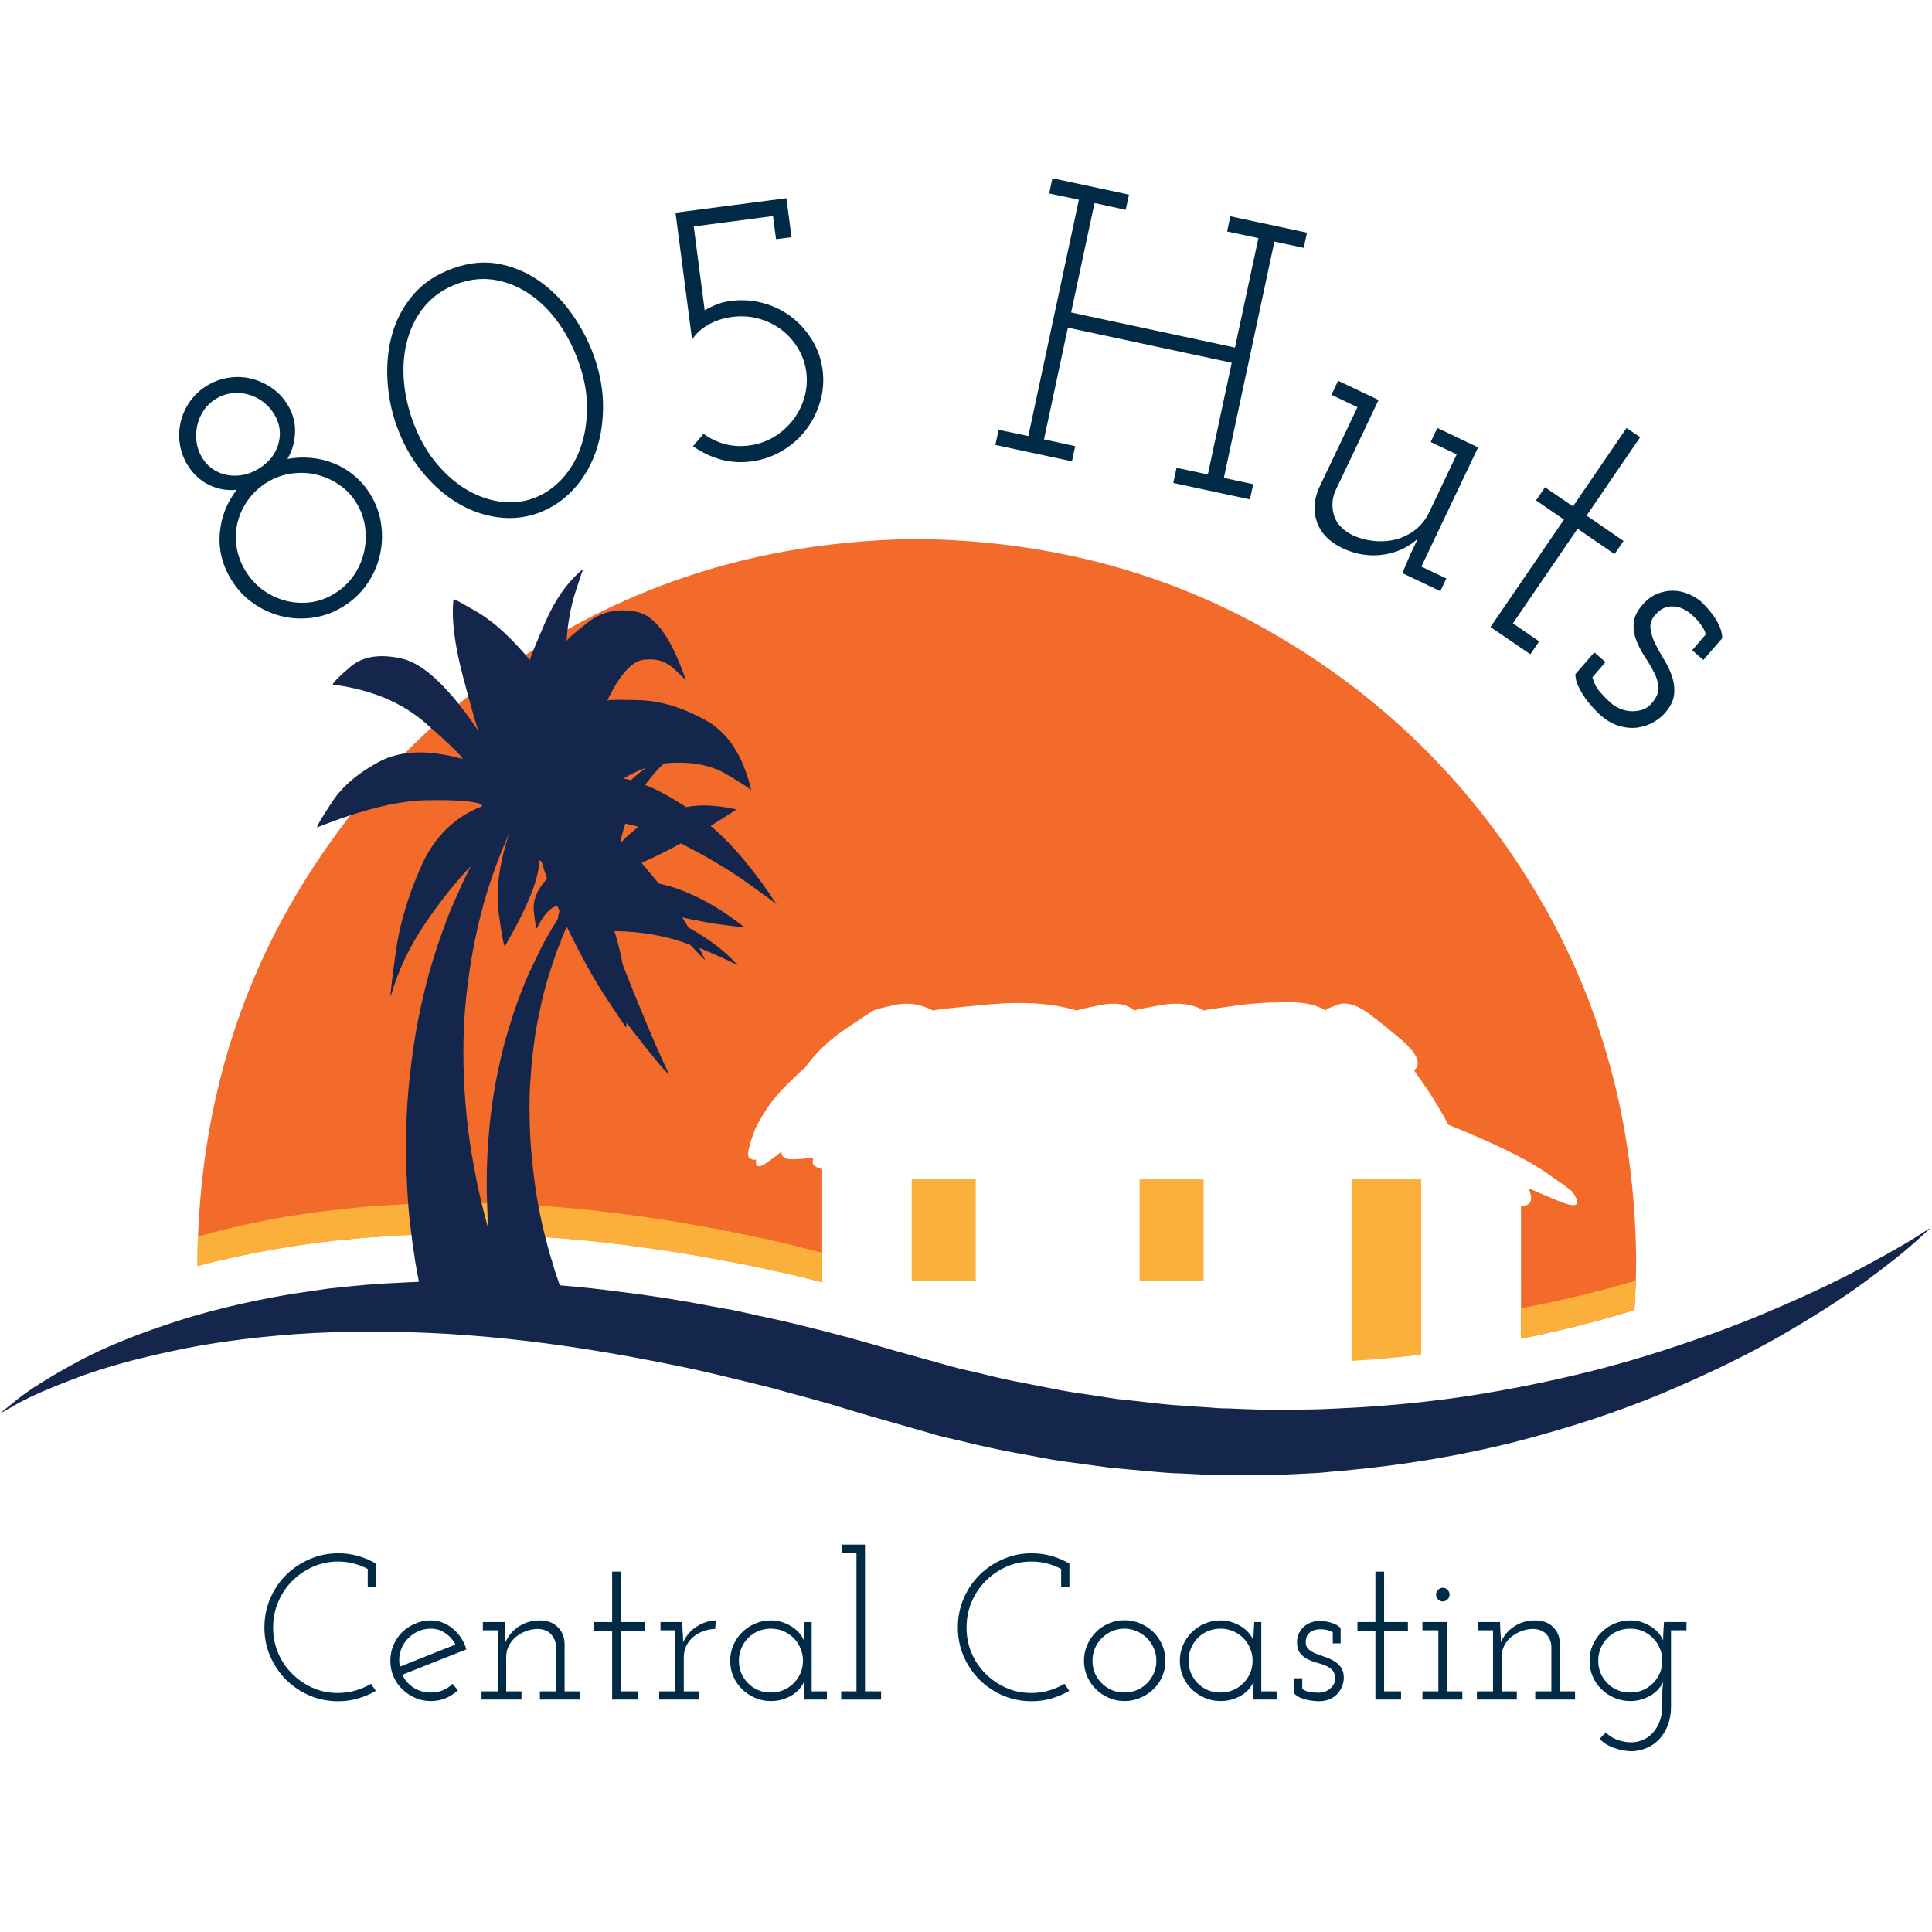 <?xml version="1.0" encoding="UTF-8" standalone="no"?>
<svg xmlns:dc="http://purl.org/dc/elements/1.1/" xmlns:cc="http://creativecommons.org/ns#" xmlns:rdf="http://www.w3.org/1999/02/22-rdf-syntax-ns#" xmlns:svg="http://www.w3.org/2000/svg" xmlns="http://www.w3.org/2000/svg" viewBox="0 0 434.667 354.667" height="434.667" width="434.667" xml:space="preserve" data-id="svg2" version="1.2" baseProfile="tiny-ps"><defs id="defs6"/><g transform="matrix(1.333,0,0,-1.333,0,354.667)" id="g10"><g transform="scale(0.1)" id="g12"><path id="path14" style="fill:#f36b2b;fill-opacity:1;fill-rule:evenodd;stroke:none" d="M 1547.7,2051.02 C 1321.48,2048.36 1117.19,1993.05 934.801,1885.08 752.422,1777.11 607.27,1631.95 499.301,1449.57 391.328,1267.19 336.051,1062.89 333.359,836.68 c 0,-3.981 0,-8.129 0,-12.461 47.192,12.301 96.02,22.582 146.52,30.902 14.961,2.649 29.383,4.84 43.32,6.481 6.641,1.019 13.321,1.988 19.922,3.007 h 2.5 c 13.988,1.68 28.289,3.121 42.859,4.45 11.29,1.332 19.141,2.191 23.43,2.5 h 0.981 c 19.918,1.679 42.699,3.171 68.281,4.492 h 1.988 l 70.281,2 c 6.289,0 12.457,0 18.399,0 93.359,0 188.199,-6.141 284.53,-18.442 57.15,-7.308 109.45,-15.629 156.95,-24.918 4.34,-0.671 8.63,-1.492 12.97,-2.461 8.63,-1.332 17.77,-3.011 27.42,-5 l 38.36,-7.968 c 26.91,-5.672 53.79,-11.961 80.7,-18.953 11.29,-2.61 16.29,-3.789 14.96,-3.469 v 190.859 c -10.93,2.653 -16.28,6.281 -15.93,10.93 0,4.651 0.47,7.151 1.48,7.461 l -13.48,-0.5 c -1.99,-0.67 -9.6,-1.14 -22.89,-1.49 -12.96,0 -18.94,4.49 -17.93,13.48 -2.34,-2.7 -10.46,-8.99 -24.41,-18.951 -13.98,-9.957 -20.12,-8.117 -18.44,5.471 -1.68,-1.68 -5.35,-1.01 -10.97,1.99 -5.32,3.01 -2,19.77 9.96,50.36 13.28,26.87 29.88,50.31 49.8,70.27 19.92,19.92 31.06,30.39 33.4,31.37 17.62,24.92 40.7,47.03 69.26,66.29 28.28,19.25 43.87,29.53 46.83,30.85 1.68,1.33 13.64,4.5 35.9,9.46 22.27,4.69 43.67,1.52 64.26,-9.46 6.02,1.68 38.24,5.16 96.68,10.47 58.16,5 106.8,1.49 146.02,-10.47 2.65,1.33 16.4,4.5 41.32,9.46 24.61,4.69 43.21,1.52 55.82,-9.46 3.01,1.33 18.64,4.5 46.84,9.46 28.24,4.69 51.64,1.52 70.27,-9.46 1.64,0.67 16.57,3.01 44.85,7 28.2,4.29 58.47,6.64 90.66,6.99 32.23,0.66 55.47,-4.02 69.77,-13.99 0.66,1.68 7.3,4.85 19.92,9.46 12.97,5 28.24,1.83 45.86,-9.46 5.97,-3.32 24.92,-18.08 56.8,-44.33 31.87,-26.25 41.01,-45.2 27.38,-56.8 1.01,-1.33 8.16,-11.64 21.48,-30.9 12.89,-19.25 25.04,-39.53 36.33,-60.78 77.42,-31.25 132.07,-57.97 163.95,-80.229 31.87,-21.921 47.34,-33.402 46.36,-34.382 14.61,-21.598 7.11,-26.559 -22.42,-14.918 -29.26,11.949 -46.87,19.57 -52.85,22.89 8.98,-20.269 4.84,-30.39 -12.42,-30.39 V 701.172 c 64.41,12.93 128.01,29.058 190.82,48.316 0,0 0.15,0 0.51,0 1.95,28.91 2.96,57.973 2.96,87.192 -2.61,226.21 -57.93,430.51 -165.93,612.89 -107.93,182.38 -253.13,327.54 -435.47,435.51 -182.38,107.97 -386.49,163.28 -612.38,165.94"/><path id="path16" style="fill:#fab03a;fill-opacity:1;fill-rule:evenodd;stroke:none" d="m 1387.73,846.641 c -11.6,2.66 -23.24,5.507 -34.88,8.48 -25.58,6.641 -51.33,12.609 -77.23,17.969 -12.96,2.648 -25.74,5.269 -38.35,7.93 -12.97,2.691 -25.94,5.191 -38.91,7.5 -51.13,9.64 -101.8,17.609 -151.95,23.902 -101.289,12.969 -198.68,18.949 -292,17.969 -23.238,-0.661 -46.172,-1.371 -68.75,-2.032 -22.93,-1.328 -45.191,-2.66 -66.75,-3.98 -21.961,-2.309 -43.398,-4.609 -64.301,-6.957 -21.289,-2.652 -41.879,-5.512 -61.8,-8.473 -57.11,-9.609 -110.11,-21.41 -158.938,-35.398 -0.32,-12.262 -0.512,-24.571 -0.512,-36.871 0,-4.34 0,-8.629 0,-12.969 47.192,12.66 96.02,23.09 146.52,31.41 14.961,2.34 29.383,4.488 43.32,6.481 6.641,0.668 13.321,1.519 19.922,2.5 l 2.5,0.507 c 13.988,1.68 28.289,3.121 42.859,4.45 11.29,1.019 19.141,1.839 23.43,2.5 h 0.981 c 19.918,1.332 42.699,2.66 68.281,4.031 l 1.988,0.461 70.281,1.527 c 6.289,0.274 12.457,0.473 18.399,0.473 93.359,-0.352 188.199,-6.641 284.53,-18.949 57.15,-7.301 109.45,-15.473 156.95,-24.411 4.34,-1.019 8.63,-1.839 12.97,-2.461 8.63,-1.679 17.77,-3.32 27.42,-5 l 38.36,-8.48 c 26.91,-5.66 53.79,-11.801 80.7,-18.441 8.64,-2.297 17.43,-4.45 26.45,-6.481 -4.02,0.66 -7.85,1.524 -11.49,2.5 v 50.313"/><path id="path18" style="fill:#fab03a;fill-opacity:1;fill-rule:evenodd;stroke:none" d="m 2567.19,752.5 v -51.328 c 64.41,12.93 128.01,29.058 190.82,48.316 0,0 0.15,0 0.51,0 1.01,16.602 1.83,33.242 2.46,49.813 -60.43,-17.93 -125.08,-33.563 -193.79,-46.801"/><path id="path20" style="fill:#fab03a;fill-opacity:1;fill-rule:evenodd;stroke:none" d="m 1538.71,799.289 h 108.117 V 970.23 H 1538.71 Z"/><path id="path22" style="fill:#fab03a;fill-opacity:1;fill-rule:evenodd;stroke:none" d="m 1923.36,799.289 h 108.16 V 970.23 h -108.16 z"/><path id="path24" style="fill:#fab03a;fill-opacity:1;fill-rule:evenodd;stroke:none" d="M 2398.71,674.219 V 970.23 H 2281.17 V 663.789 c 39.18,2.301 78.36,5.82 117.54,10.43"/><path id="path26" style="fill:#14264c;fill-opacity:1;fill-rule:evenodd;stroke:none" d="m 784.801,1256.25 c 1.328,15.63 3.008,31.05 4.969,46.33 1.992,15.62 4.332,30.9 6.992,45.86 2.687,15.27 5.617,30.19 8.976,44.84 3.321,14.96 6.961,29.38 10.942,43.32 4.019,14.3 8.32,28.28 12.968,41.88 4.692,13.59 9.454,26.75 14.454,39.37 4.957,12.31 9.957,24.26 14.918,35.86 -16.559,-51.83 -22.418,-96.17 -17.418,-133.01 4.957,-36.56 8.476,-55.7 10.468,-57.3 40.508,70.39 59.649,119.22 57.309,146.48 1.672,-1.33 3.351,-2.65 4.961,-3.98 2.648,-9.3 5.66,-18.79 9.019,-28.4 -16.64,-17.62 -24.097,-35.7 -22.418,-54.34 1.95,-18.59 3.59,-28.55 4.957,-29.88 10.622,22.58 22.223,35.55 34.883,38.87 0.981,-3.01 2.149,-5.98 3.481,-8.99 -1.332,-4.29 -2.352,-8.98 -3.012,-13.94 -2.969,-4.65 -5.941,-9.49 -8.949,-14.45 -5.352,-8.95 -10.621,-18.29 -15.973,-27.93 -4.957,-9.96 -9.957,-20.24 -14.918,-30.86 -5.32,-10.32 -10.281,-21.1 -14.961,-32.39 -4.648,-11.29 -9.109,-22.93 -13.437,-34.88 -4.301,-11.95 -8.321,-24.1 -11.961,-36.41 -3.981,-12.26 -7.653,-24.72 -10.973,-37.38 -3.316,-12.89 -6.289,-25.86 -8.949,-38.83 -5.66,-25.93 -9.957,-51.95 -12.969,-78.24 -3,-25.9 -4.961,-51.48 -5.969,-76.72 -0.98,-25.232 -0.98,-49.329 0,-72.259 0.348,-14.609 1.008,-28.711 1.95,-42.351 -2.93,10.628 -5.942,21.921 -8.942,33.91 -5.629,22.23 -10.789,46.332 -15.429,72.23 -5,25.89 -8.989,53.32 -11.961,82.22 -3.008,28.91 -4.84,58.64 -5.508,89.18 -0.66,30.59 0.16,61.29 2.5,92.19 m 305.939,408.59 c -9.29,-6.29 -17.93,-13.32 -25.9,-20.93 -7.96,1.99 -12.14,3 -12.46,3 12.97,7.62 25.74,13.6 38.36,17.93 m -12.93,-99.64 c -13.98,-10.63 -23.43,-19.15 -28.4,-25.43 -0.66,0.66 -1.32,1.48 -1.99,2.5 2.35,9.96 4.96,19.41 7.97,28.39 7.62,-1.68 15.12,-3.47 22.42,-5.46 M 3226.88,868.551 c -21.61,-13.281 -52.82,-30.699 -93.64,-52.301 -41.25,-21.91 -91.36,-45.309 -150.51,-70.23 -59.45,-25.282 -126.56,-49.54 -201.28,-72.739 -75.12,-23.281 -156.68,-42.89 -244.69,-58.832 -88.01,-16.289 -180.71,-26.558 -278.01,-30.898 -11.99,-0.621 -24.1,-1.129 -36.41,-1.481 -11.95,-0.308 -24.06,-0.468 -36.36,-0.468 -24.61,-0.661 -49.3,-0.512 -74.22,0.468 -12.66,0.352 -25.12,0.86 -37.38,1.481 -6.33,0 -12.66,0.16 -18.95,0.508 l -18.95,1.492 c -12.3,0.66 -24.72,1.48 -37.34,2.5 -12.62,0.66 -25.27,1.679 -37.89,3 -25.27,3.008 -50.63,5.789 -76.21,8.437 -24.92,4.032 -50.2,7.813 -75.78,11.492 -12.58,1.989 -25.24,4.329 -37.85,6.95 l -37.89,7.5 c -25.59,4.609 -50.63,10.121 -75.2,16.41 l -36.91,8.512 c -6.29,1.636 -12.62,3.277 -18.91,4.957 l -19.45,5.511 c -25.24,6.95 -50.32,13.91 -75.24,20.899 -25.93,7.66 -51.64,14.922 -77.22,21.953 -25.94,6.949 -51.84,13.598 -77.74,19.918 -25.58,6.332 -51.33,12.109 -77.23,17.461 -12.61,2.929 -25.42,5.789 -38.35,8.437 -12.97,2.352 -25.79,4.653 -38.4,6.961 -51.49,9.961 -102.31,17.961 -152.46,23.942 -34.22,4.648 -68.09,8.281 -101.64,10.937 -0.668,2.031 -1.329,4.024 -2,6.012 -3.668,9.961 -7.461,21.922 -11.481,35.859 -4.34,13.949 -8.59,29.731 -12.93,47.352 -4.339,17.609 -8.32,36.871 -11.988,57.769 -3.32,20.59 -6.101,42.34 -8.441,65.27 -2.34,22.58 -3.668,46.02 -4.02,70.28 -0.672,24.57 0,49.18 2.031,73.75 0.661,12.3 1.829,24.57 3.469,36.87 1.328,11.96 3.012,24.06 4.969,36.37 1.992,11.95 4.332,23.75 6.992,35.39 2.34,11.95 4.957,23.4 7.969,34.37 3,11.65 6.281,22.78 9.961,33.4 3.359,10.63 6.828,20.9 10.469,30.86 1.32,4.03 2.851,7.85 4.492,11.49 1.008,-3.99 1.519,-6.14 1.519,-6.49 -0.351,4.69 0,9.14 0.981,13.48 1.289,3.63 2.808,7.3 4.449,10.94 1.68,3.98 3.359,7.81 5,11.48 0,0.31 0.199,0.51 0.508,0.51 23.941,-49.18 46.371,-89.53 67.261,-121.13 20.59,-31.21 31.57,-47.46 32.9,-48.79 0.35,2.61 0.5,5.27 0.5,7.97 42.5,-55.16 66.41,-84.07 71.76,-86.72 -12.62,26.56 -26.09,57.15 -40.39,91.72 -14.3,34.21 -26.91,65.43 -37.89,93.63 -3.59,20.31 -8.28,39.06 -13.91,56.29 46.53,-0.67 89.03,-8.28 127.54,-22.89 16.6,-17.27 25.24,-26.25 25.9,-26.92 -3.32,7.31 -6.6,14.46 -9.96,21.45 41.52,-17.62 63.28,-27.78 65.27,-30.39 -18.9,22.58 -46.83,44.18 -83.67,64.76 -3.36,5.63 -6.83,11.29 -10.47,16.92 27.54,-5.94 51.8,-10.28 72.74,-12.97 20.58,-2.62 31.52,-3.95 32.89,-3.95 -50.82,39.85 -99.34,64.61 -145.51,74.22 -9.96,12.31 -19.57,23.95 -28.87,34.89 22.58,9.96 44.65,20.93 66.25,32.89 44.49,-22.58 82.19,-45 113.13,-67.27 31.21,-22.27 47.5,-34.22 48.79,-35.9 -38.17,58.17 -75.39,102.35 -111.6,132.58 27.57,17.27 42.03,26.56 43.32,27.89 -32.19,7.34 -60.43,8.63 -84.69,3.98 -27.58,17.93 -50.67,30.4 -69.26,37.39 11.95,15.94 22.58,28.04 31.87,36.36 43.52,3.99 78.76,-2.14 105.67,-18.43 27.26,-15.94 41.17,-25.24 41.83,-27.93 -13.28,58.47 -39.17,98.36 -77.73,119.61 -38.2,20.93 -74.73,32.07 -109.61,33.4 -34.88,1.01 -53.48,0.82 -55.78,-0.51 20.59,43.2 41.02,66.09 61.25,68.79 20.31,2.65 37.07,-2.19 50.35,-14.5 13.63,-12.26 20.74,-19.41 21.41,-21.4 -23.91,71.09 -51.45,109.96 -82.7,116.6 -31.25,6.64 -58.67,1.02 -82.189,-16.95 -23.59,-18.25 -35.891,-29.07 -36.91,-32.39 2.027,30.55 6.988,58.13 14.918,82.74 8.012,24.92 12.461,38.01 13.48,39.33 -25.269,-20.27 -46.519,-49.8 -63.75,-88.67 -16.988,-39.18 -25.781,-60.94 -26.449,-65.27 -31.211,37.23 -60.07,63.75 -86.68,79.73 -26.601,15.62 -40.699,23.24 -42.339,22.93 -3.672,-33.25 1.8,-77.23 16.41,-132.04 14.648,-54.84 23.277,-85.07 25.929,-90.7 -49.492,73.4 -92.691,114.22 -129.57,122.58 -36.519,8.28 -65.109,3.94 -85.699,-12.97 -20.231,-17.3 -30.551,-27.58 -30.859,-30.9 64.418,-8.32 116.718,-30.08 156.949,-65.27 40.508,-35.51 61.25,-55.67 62.269,-60.28 -58.16,16.25 -105.269,14.58 -141.48,-5 -36.25,-19.6 -62.66,-42.34 -79.262,-68.28 -16.957,-25.58 -25.238,-39.68 -24.918,-42.34 73.391,29.22 133.86,44.53 181.399,45.86 47.82,0.98 79.222,-1.02 94.179,-6.02 0.981,-1.32 2.114,-2.61 3.442,-3.94 -47.149,-17.97 -81.84,-52.35 -104.102,-103.17 -22.308,-50.82 -36.367,-99.14 -42.379,-145 -6.289,-45.5 -9.109,-69.92 -8.437,-73.24 12.617,43.52 31.867,84.38 57.769,122.58 25.938,38.2 51.989,70.9 78.239,98.16 -1.008,-1.99 -1.989,-3.82 -3,-5.5 -6.961,-13.29 -13.442,-27.07 -19.418,-41.33 -6.641,-13.95 -12.813,-28.44 -18.442,-43.36 -5.66,-14.96 -11.09,-30.24 -16.441,-45.82 -5,-15.63 -9.809,-31.45 -14.449,-47.35 -4.301,-16.28 -8.321,-32.53 -11.961,-48.86 -7.297,-32.54 -12.93,-65.24 -16.95,-98.13 -4.339,-32.89 -7.148,-65.27 -8.437,-97.18 -1.012,-31.57 -1.012,-61.96 0,-91.22 0.976,-28.859 2.777,-56.129 5.469,-81.68 2.968,-25.23 6.129,-48.32 9.449,-69.25 2,-11.64 3.988,-22.429 5.98,-32.39 -7.3,-0.352 -14.449,-0.66 -21.41,-1.012 -22.57,-0.976 -44.84,-2.308 -66.75,-3.988 -21.961,-1.988 -43.398,-4.18 -64.301,-6.442 -20.937,-3.007 -41.519,-6.019 -61.8,-9.019 C 412.422,763.281 340.82,745.66 278.09,724.059 215.27,702.809 163.121,680.59 121.559,657.301 80.078,634.379 49.34,614.961 29.41,599.02 9.449,583.09 -0.309,574.922 0,574.57 c 0,0.352 10.98,6.68 32.891,18.981 22.27,11.961 54.961,26.058 98.199,42.347 43.48,16.25 96.488,31.051 158.949,44.332 62.422,13.641 132.691,23.25 210.742,28.872 78.09,5.347 161.949,5.507 251.641,0.507 89.379,-5.269 182.226,-16.25 278.518,-32.89 48.2,-8.278 96.87,-17.739 146.01,-28.36 11.96,-2.66 24.26,-5.507 36.88,-8.519 11.95,-2.961 24.26,-5.93 36.87,-8.942 12.31,-2.968 24.61,-5.976 36.88,-8.988 12.26,-2.961 24.72,-6.289 37.34,-9.961 24.61,-6.597 49.38,-13.429 74.3,-20.39 24.88,-7.688 49.8,-15.149 74.73,-22.418 25.58,-7.34 51.32,-14.653 77.22,-21.95 l 18.95,-5.472 c 6.29,-2.028 12.77,-3.867 19.41,-5.469 l 40.35,-9.488 c 26.92,-6.641 53.67,-12.422 80.24,-17.422 l 40.39,-7.461 c 13.24,-2.699 26.52,-5 39.84,-7.039 26.92,-3.59 53.79,-7.258 80.7,-10.93 26.92,-2.66 53.64,-5.121 80.24,-7.461 13.28,-1.328 26.76,-2.187 40.35,-2.5 13.28,-0.668 26.56,-1.328 39.88,-2 l 19.93,-0.5 c 6.32,-0.359 12.77,-0.508 19.41,-0.508 13.28,0 26.6,0 39.88,0 26.25,0 52.31,0.661 78.24,1.989 12.93,0.66 25.9,1.332 38.87,1.992 12.58,1.367 25.39,2.5 38.36,3.519 101.95,9.289 198.48,25.391 289.49,48.321 90.71,23.238 173.56,50.508 248.68,81.718 75.03,31.52 141.13,63.629 198.28,96.168 57.14,32.891 104.8,63.282 143,91.211 37.86,27.852 66.29,50.27 85.2,67.262 18.94,16.918 28.4,25.59 28.4,25.859 -0.35,-0.269 -11.14,-7.101 -32.38,-20.429"/><path id="path28" style="fill:#002a46;fill-opacity:1;fill-rule:nonzero;stroke:none" d="m 341.289,2188.01 c 4.801,-7.93 10.941,-14.38 18.441,-19.38 7.418,-5 15.391,-8.24 23.899,-9.68 8.562,-1.49 17.351,-1.41 26.41,0.15 8.981,1.64 17.77,5.16 26.41,10.47 17.262,10.39 28.43,24.38 33.43,41.88 5,17.5 2.582,34.29 -7.18,50.46 -5,8.13 -11.328,15.04 -18.91,20.79 -7.617,5.7 -15.82,9.76 -24.687,12.18 -8.942,2.5 -18.122,3.21 -27.5,2.19 -9.372,-1.05 -18.364,-4.18 -27.032,-9.37 -8.629,-5.32 -15.55,-11.88 -20.781,-19.69 -5.199,-7.81 -8.828,-16.37 -10.937,-25.63 -2.071,-9.18 -2.422,-18.51 -1.09,-27.97 1.359,-9.49 4.527,-18.28 9.527,-26.4 z m 72.813,-190.47 c 7.808,-12.74 17.5,-23.4 29.058,-32.03 11.641,-8.67 24.379,-14.81 38.129,-18.44 13.832,-3.67 27.813,-4.65 41.871,-2.97 14.141,1.64 27.82,6.49 40.942,14.53 13.007,7.89 23.789,17.89 32.347,30 8.512,12.19 14.41,25.24 17.653,39.22 3.32,14.06 4.058,28.32 2.187,42.81 -1.879,14.57 -6.719,28.21 -14.527,40.94 -7.742,12.7 -17.461,23.01 -29.223,30.94 -11.801,8.01 -24.488,13.67 -38.129,17.03 -13.551,3.32 -27.648,3.95 -42.34,1.88 -14.609,-2 -28.242,-6.84 -40.941,-14.54 -13.117,-8.04 -23.899,-17.96 -32.34,-29.84 -8.519,-11.8 -14.449,-24.45 -17.809,-37.97 -3.32,-13.55 -3.91,-27.34 -1.718,-41.4 2.187,-14.07 7.148,-27.47 14.84,-40.16 z m -24.063,-14.69 c -15,24.69 -21.328,50.67 -19.059,77.97 2.301,27.27 11.829,51.72 28.59,73.28 -16.332,-1.8 -31.949,0.98 -46.871,8.28 -15,7.39 -27.078,18.6 -36.25,33.6 -6.758,11.25 -11.097,23.16 -12.969,35.78 -1.878,12.69 -1.289,25.19 1.719,37.5 3.039,12.38 8.242,23.79 15.621,34.22 7.418,10.5 16.95,19.29 28.59,26.4 11.57,7.07 24.031,11.57 37.352,13.44 13.238,1.95 25.937,1.33 38.117,-1.87 12.191,-3.13 23.601,-8.4 34.223,-15.79 10.628,-7.3 19.449,-16.79 26.558,-28.43 8.828,-14.61 12.969,-30.08 12.352,-46.41 -0.551,-16.25 -4.852,-31.17 -12.973,-44.69 13.32,2.39 26.762,2.97 40.313,1.72 13.519,-1.25 26.449,-4.45 38.75,-9.53 12.378,-5 23.789,-11.95 34.218,-20.78 10.508,-8.75 19.532,-19.3 27.032,-31.56 9.769,-16.18 15.82,-33.28 18.128,-51.41 2.379,-18.05 1.442,-35.62 -2.82,-52.81 -4.18,-17.19 -11.558,-33.28 -22.18,-48.28 -10.628,-14.93 -24.031,-27.27 -40.16,-37.03 -16.05,-9.81 -33.05,-15.9 -50.941,-18.29 -17.809,-2.42 -35.309,-1.52 -52.5,2.66 -17.109,4.26 -33.039,11.6 -47.809,22.03 -14.879,10.51 -27.23,23.83 -37.031,40 z"/><path id="path30" style="fill:#002a46;fill-opacity:1;fill-rule:nonzero;stroke:none" d="m 669.219,2242.7 c -8.75,24.45 -13.828,50.23 -15.309,77.34 -1.449,27.19 1.25,52.89 8.121,77.19 6.879,24.37 18.707,46.4 35.469,66.09 16.801,19.69 39.141,34.53 67.191,44.53 27.688,9.88 54.059,12.27 79.059,7.19 25.078,-5.12 47.969,-15.16 68.59,-30.16 20.711,-14.92 38.789,-33.51 54.219,-55.78 15.39,-22.19 27.421,-45.47 36.101,-69.84 10.5,-29.69 15.54,-58.83 15.15,-87.35 -0.31,-28.55 -4.96,-54.64 -13.9,-78.28 -8.988,-23.67 -21.801,-44.14 -38.441,-61.4 -16.68,-17.31 -36.02,-29.85 -57.969,-37.66 -21.879,-7.81 -44.691,-10.08 -68.441,-6.72 -23.75,3.32 -46.481,11.56 -68.118,24.69 -21.562,13.12 -41.25,30.66 -59.062,52.66 -17.899,21.95 -32.109,47.81 -42.66,77.5 z m 26.722,9.53 c 9.489,-26.8 21.989,-49.96 37.5,-69.53 15.618,-19.61 32.649,-35.12 51.09,-46.57 18.438,-11.36 37.578,-18.59 57.5,-21.72 20,-3.12 39.059,-1.48 57.188,5 18.32,6.57 34.41,17.19 48.281,31.88 13.828,14.69 24.449,32.19 31.879,52.5 7.383,20.31 11.172,42.89 11.402,67.81 0.199,25 -4.492,50.94 -14.062,77.81 -8.668,24.38 -19.957,46.41 -33.91,66.1 -13.981,19.69 -29.957,35.7 -47.969,48.12 -17.93,12.5 -37.301,20.63 -58.121,24.38 -20.86,3.75 -42.028,1.79 -63.598,-5.78 -21.871,-7.82 -39.801,-19.61 -53.742,-35.32 -13.828,-15.62 -23.949,-33.9 -30.32,-54.84 -6.438,-20.86 -9.059,-43.4 -7.809,-67.66 1.25,-24.18 6.172,-48.24 14.691,-72.18 z"/><path id="path32" style="fill:#002a46;fill-opacity:1;fill-rule:nonzero;stroke:none" d="m 1327.3,2626.17 8.6,-65.78 -26.1,-3.28 -5.15,38.91 -133.75,-17.5 18.44,-141.41 c 6.64,3.83 13.63,7.19 20.93,10 7.39,2.81 15,4.69 22.82,5.62 18.63,2.5 36.79,1.33 54.53,-3.43 17.69,-4.81 33.51,-12.46 47.5,-22.97 13.94,-10.55 25.66,-23.52 35.15,-38.91 9.57,-15.43 15.63,-32.46 18.13,-51.09 2.38,-18.75 0.94,-36.88 -4.38,-54.38 -5.23,-17.42 -13.24,-33.12 -24.06,-47.18 -10.74,-13.99 -24.02,-25.63 -39.84,-35 -15.86,-9.38 -33.09,-15.32 -51.72,-17.82 -18.36,-2.42 -35.9,-1.25 -52.66,3.44 -16.68,4.77 -32.03,12.19 -46.09,22.19 l 17.81,20.94 c 10.7,-7.82 22.58,-13.56 35.63,-17.19 13.12,-3.56 26.87,-4.38 41.25,-2.5 15.19,1.95 29.14,6.76 41.87,14.37 12.7,7.7 23.36,17.19 32.03,28.44 8.75,11.25 15.16,23.83 19.22,37.81 4.14,14.07 5.31,28.48 3.44,43.28 -1.99,14.77 -6.8,28.32 -14.38,40.63 -7.5,12.38 -16.87,22.81 -28.12,31.25 -11.25,8.44 -24.02,14.57 -38.28,18.44 -14.18,3.83 -28.87,4.76 -44.07,2.81 -15.23,-1.99 -28.82,-6.41 -40.78,-13.28 -11.99,-6.88 -21.05,-15.31 -27.18,-25.31 l -27.97,214.53 z"/><path id="path34" style="fill:#002a46;fill-opacity:1;fill-rule:nonzero;stroke:none" d="m 2076.56,2595.66 129.38,-27.65 -5.47,-25.63 -49.53,10.63 -85.32,-398.91 49.54,-10.62 -5.47,-25.63 -129.38,27.66 5.47,25.62 52.81,-11.25 40.32,188.6 -276.57,59.22 -40.31,-188.6 52.66,-11.4 -5.47,-25.63 -129.22,27.66 5.47,25.62 50.15,-10.62 85.32,398.9 -50.16,10.63 5.47,25.62 129.22,-27.65 -5.47,-25.63 -52.66,11.41 -39.53,-184.69 276.57,-59.22 39.53,184.69 -52.82,11.25 z"/><path id="path36" style="fill:#002a46;fill-opacity:1;fill-rule:nonzero;stroke:none" d="m 2258.48,2318.12 68.28,-32.5 -73.44,-154.37 c -5.23,-13.13 -5.86,-26.45 -1.87,-40 3.94,-13.52 14.1,-24.61 30.46,-33.28 12.27,-5.7 24.93,-9.14 37.97,-10.31 13.13,-1.25 25.51,-0.24 37.19,2.96 11.64,3.25 22.27,8.6 31.88,16.1 9.68,7.5 17.38,17.26 23.12,29.22 l 46.56,97.81 -43.9,20.94 11.25,23.75 68.75,-32.82 -95.78,-201.24 42.18,-20 -10.15,-21.41 -64.07,30.47 13.44,31.56 12.66,26.56 c -16.99,-15.19 -36.96,-24.26 -59.85,-27.18 -22.93,-2.9 -45.31,0.78 -67.18,11.09 -21.68,10.31 -35.94,24.65 -42.82,42.97 -6.79,18.36 -5.89,37.65 2.66,57.97 l 65.31,137.03 -43.9,20.94 z"/><path id="path38" style="fill:#002a46;fill-opacity:1;fill-rule:nonzero;stroke:none" d="m 2745.31,2238.36 22.97,-15.47 -90.47,-132.34 62.35,-42.82 -15.16,-22.18 -62.34,42.81 -109.22,-159.69 44.37,-30.47 -14.84,-21.72 -67.35,45.94 124.07,181.41 -47.19,32.34 15.16,22.19 47.18,-32.34 z"/><path id="path40" style="fill:#002a46;fill-opacity:1;fill-rule:nonzero;stroke:none" d="m 2709.77,1843.28 -22.04,-25.47 c 2.19,-9.37 6.41,-17.65 12.66,-24.84 6.25,-7.19 12.85,-13.79 19.84,-19.85 2.89,-2.57 6.96,-5.15 12.19,-7.65 5.31,-2.58 11.17,-4.22 17.66,-4.85 6.44,-0.7 13.01,-0.19 19.69,1.57 6.75,1.68 12.85,5.7 18.28,12.03 7.57,8.67 11.25,17.15 10.93,25.47 -0.23,8.36 -2.57,16.87 -7.03,25.62 -4.37,8.75 -9.61,17.58 -15.62,26.57 -5.94,9.06 -10.78,18.32 -14.53,27.81 -3.68,9.57 -5.16,19.29 -4.53,29.22 0.62,10 5.66,20.47 15.15,31.4 7.38,8.52 15.51,14.57 24.38,18.13 8.94,3.63 17.85,5.39 26.72,5.31 8.82,-0.12 17.42,-1.87 25.78,-5.31 8.32,-3.44 15.5,-7.74 21.56,-12.82 1.25,-1.24 3.79,-3.86 7.66,-7.81 3.82,-3.98 7.89,-8.83 12.18,-14.53 4.38,-5.74 8.05,-11.99 11.1,-18.75 3.12,-6.68 4.76,-13.67 5,-20.94 l -31.88,-36.71 -18.9,16.4 22.81,26.41 c -0.55,3.83 -2.03,7.69 -4.53,11.56 -2.5,3.95 -5.12,7.54 -7.82,10.78 -2.61,3.2 -5.15,5.86 -7.65,7.97 -2.5,2.19 -4.22,3.75 -5.16,4.69 -3.98,3.43 -8.44,6.29 -13.44,8.59 -4.92,2.27 -10.11,3.6 -15.62,3.91 -5.55,0.39 -10.86,-0.47 -15.94,-2.66 -5.12,-2.11 -10.15,-6.01 -15.15,-11.72 -6.25,-7.19 -8.87,-14.92 -7.82,-23.12 1.02,-8.24 3.68,-16.72 7.97,-25.47 4.38,-8.67 9.38,-17.62 15,-26.88 5.71,-9.18 10.2,-18.67 13.44,-28.59 3.32,-9.88 4.45,-19.88 3.44,-30 -0.94,-10.08 -6.02,-20.47 -15.16,-31.09 -4.92,-5.71 -11.25,-10.86 -19.06,-15.47 -7.81,-4.57 -16.53,-7.66 -26.1,-9.22 -9.49,-1.56 -19.76,-0.86 -30.78,2.03 -11.05,2.93 -22.03,9.06 -32.97,18.44 -3.36,3.04 -7.34,7.03 -12.03,12.03 -4.68,4.92 -9.29,10.47 -13.75,16.72 -4.37,6.25 -8.24,12.81 -11.56,19.69 -3.36,6.87 -5.12,13.86 -5.31,20.93 l 32.03,36.88 z"/><path id="path42" style="fill:#002a46;fill-opacity:1;fill-rule:nonzero;stroke:none" d="m 620.66,282.699 v 30 c -7.422,3.942 -15.39,7.031 -23.898,9.211 -8.442,2.192 -17.114,3.289 -25.942,3.289 -15.121,0 -29.371,-2.969 -42.808,-8.91 -13.364,-5.937 -25,-13.988 -35,-24.059 -10,-10.121 -17.891,-21.96 -23.602,-35.468 -5.621,-13.442 -8.43,-27.813 -8.43,-43.133 0,-15.109 2.809,-29.367 8.43,-42.809 5.711,-13.359 13.602,-25 23.602,-35 10,-10 21.558,-17.929 34.687,-23.75 13.121,-5.859 27.223,-8.75 42.34,-8.75 10.512,0 20.391,1.328 29.691,4.059 9.25,2.703 18.122,6.492 26.559,11.41 l 7.973,-11.879 c -9.301,-5.43 -19.223,-9.68 -29.852,-12.808 -10.539,-3.121 -21.711,-4.691 -33.59,-4.691 -17.191,0 -33.359,3.211 -48.441,9.691 -15.109,6.558 -28.359,15.468 -39.68,26.718 -11.25,11.328 -20.16,24.571 -26.719,39.692 -6.492,15.078 -9.691,31.25 -9.691,48.437 0,17.18 3.199,33.352 9.691,48.59 6.559,15.313 15.469,28.59 26.719,39.84 11.321,11.25 24.571,20.16 39.68,26.723 15.082,6.636 31.25,10 48.441,10 11.879,0 23.051,-1.52 33.59,-4.532 10.629,-3.05 20.668,-7.3 30.16,-12.808 V 282.699 Z M 727.27,211.91 c -8.68,0 -16.532,-1.828 -23.598,-5.461 -7.113,-3.679 -13.082,-8.437 -17.973,-14.379 -4.918,-5.859 -8.359,-12.66 -10.308,-20.468 -1.993,-7.813 -2.153,-15.782 -0.469,-23.903 15.508,6.25 31.019,12.422 46.558,18.59 15.629,6.133 31.329,12.383 47.192,18.75 -3.981,7.891 -9.692,14.371 -17.192,19.371 -7.421,5 -15.46,7.5 -24.21,7.5 z m 59.839,-35 c -18.129,-7.18 -36.168,-14.328 -54.058,-21.398 -17.821,-7.114 -35.781,-14.223 -53.91,-21.41 3.949,-8.872 10.199,-16.09 18.75,-21.723 8.629,-5.539 18.437,-8.277 29.379,-8.277 7.179,0 13.902,1.25 20.152,3.75 6.25,2.578 11.719,6.25 16.406,10.937 1.641,-1.879 3.16,-3.707 4.531,-5.469 1.332,-1.8 2.852,-3.59 4.532,-5.468 -6.051,-5.551 -12.93,-9.961 -20.621,-13.282 -7.622,-3.199 -15.942,-4.84 -25,-4.84 -9.61,0 -18.52,1.828 -26.719,5.469 -8.25,3.633 -15.473,8.473 -21.723,14.531 -6.168,6.008 -11.058,13.161 -14.687,21.399 -3.551,8.211 -5.313,17.109 -5.313,26.723 0,9.257 1.762,18.046 5.313,26.41 3.629,8.437 8.519,15.66 14.687,21.718 6.25,6.008 13.473,10.821 21.723,14.372 8.199,3.628 17.109,5.468 26.719,5.468 6.949,0 13.589,-1.25 19.839,-3.75 6.25,-2.422 11.95,-5.781 17.192,-10.16 5.308,-4.289 9.879,-9.371 13.75,-15.308 3.937,-5.864 6.949,-12.422 9.058,-19.692 z"/><path id="path44" style="fill:#002a46;fill-opacity:1;fill-rule:nonzero;stroke:none" d="m 911.211,106.129 h 27.187 v 76.723 c -0.546,7.5 -3.277,13.988 -8.277,19.527 -5,5.633 -12.422,8.641 -22.191,9.07 -6.989,0 -13.711,-1.25 -20.16,-3.75 -6.481,-2.429 -12.18,-5.711 -17.18,-9.847 -5,-4.18 -8.988,-9.18 -11.879,-15 -2.93,-5.743 -4.371,-12.114 -4.371,-19.063 v -57.66 h 25.781 V 92.231 H 812.77 v 13.899 h 27.191 v 102.973 h -25 v 13.91 h 36.879 l 0.308,-12.192 c 0.313,-3.98 0.551,-7.621 0.782,-10.941 0.191,-3.238 0.308,-6.828 0.308,-10.777 4.692,10.937 12.192,19.769 22.5,26.558 10.313,6.762 21.961,10.16 35,10.16 12.813,0 22.891,-3.672 30.313,-10.941 7.5,-7.18 11.449,-16.559 11.879,-28.117 v -80.633 h 25.468 V 92.231 h -67.187 z"/><path id="path46" style="fill:#002a46;fill-opacity:1;fill-rule:nonzero;stroke:none" d="m 1033.16,308.16 h 14.69 v -85.148 h 40.16 v -14.383 h -40.16 v -102.5 h 28.6 V 92.231 h -43.29 V 208.629 h -30.31 v 14.383 h 30.31 z"/><path id="path48" style="fill:#002a46;fill-opacity:1;fill-rule:nonzero;stroke:none" d="m 1112.54,106.129 h 27.19 v 102.973 h -25 v 13.91 h 36.87 l 0.31,-12.192 c 0.32,-3.98 0.55,-7.621 0.79,-10.941 0.19,-3.238 0.31,-6.828 0.31,-10.777 5.31,11.449 13.12,20.347 23.44,26.718 10.39,6.45 20.97,9.77 31.71,10 l -1.09,-14.371 c -7.42,-0.238 -14.34,-1.57 -20.78,-4.07 -6.37,-2.418 -11.95,-5.699 -16.72,-9.84 -4.8,-4.18 -8.59,-9.18 -11.41,-15 -2.73,-5.859 -4.06,-12.109 -4.06,-18.75 v -57.66 h 25.78 V 92.231 h -67.34 z"/><path id="path50" style="fill:#002a46;fill-opacity:1;fill-rule:nonzero;stroke:none" d="m 1232.42,157.852 c 0,9.257 1.76,18.007 5.31,26.25 3.64,8.199 8.52,15.386 14.69,21.558 6.25,6.25 13.52,11.141 21.88,14.692 8.32,3.628 17.26,5.468 26.87,5.468 6.76,0 13.17,-1.019 19.22,-2.968 6.02,-1.993 11.45,-4.532 16.25,-7.653 4.88,-3.129 8.98,-6.719 12.34,-10.789 3.44,-4.058 5.98,-8.078 7.66,-12.031 0,5.082 0.16,10.203 0.47,15.32 0.31,5.071 0.62,10.192 0.94,15.313 h 11.87 V 106.129 h 25.78 V 92.231 h -39.06 v 13.899 c 0,2.82 0.04,5.512 0.16,8.133 0.08,2.687 0.15,5.347 0.15,7.968 -1.68,-3.992 -4.18,-7.929 -7.5,-11.878 -3.36,-3.981 -7.42,-7.461 -12.18,-10.473 -4.81,-3.039 -10.28,-5.469 -16.41,-7.34 -6.17,-1.879 -12.74,-2.809 -19.69,-2.809 -9.61,0 -18.55,1.828 -26.87,5.469 -8.36,3.633 -15.63,8.473 -21.88,14.531 -6.17,6.008 -11.05,13.161 -14.69,21.399 -3.55,8.211 -5.31,17.109 -5.31,26.723 z m 14.69,0 c 0,-7.5 1.33,-14.532 4.06,-21.09 2.81,-6.492 6.6,-12.153 11.41,-17.032 4.76,-4.929 10.47,-8.75 17.03,-11.57 6.64,-2.73 13.83,-4.058 21.56,-4.058 7.58,0 14.61,1.328 21.1,4.058 6.56,2.82 12.26,6.641 17.18,11.57 4.89,4.879 8.75,10.54 11.57,17.032 2.81,6.558 4.21,13.59 4.21,21.09 0,7.378 -1.4,14.378 -4.21,20.937 -2.82,6.641 -6.68,12.422 -11.57,17.34 -4.92,4.891 -10.62,8.75 -17.18,11.57 -6.49,2.813 -13.52,4.211 -21.1,4.211 -7.73,0 -14.92,-1.398 -21.56,-4.211 -6.56,-2.82 -12.27,-6.679 -17.03,-11.57 -4.81,-4.918 -8.6,-10.699 -11.41,-17.34 -2.73,-6.559 -4.06,-13.559 -4.06,-20.937 z"/><path id="path52" style="fill:#002a46;fill-opacity:1;fill-rule:nonzero;stroke:none" d="m 1419.77,106.129 h 25.78 v 233.75 h -24.69 v 13.91 h 39.06 v -247.66 h 27.19 V 92.231 h -67.34 z"/><path id="path54" style="fill:#002a46;fill-opacity:1;fill-rule:nonzero;stroke:none" d="m 1791.02,282.699 v 30 c -7.43,3.942 -15.4,7.031 -23.91,9.211 -8.44,2.192 -17.11,3.289 -25.94,3.289 -15.12,0 -29.37,-2.969 -42.81,-8.91 -13.36,-5.937 -25,-13.988 -35,-24.059 -10,-10.121 -17.89,-21.96 -23.59,-35.468 -5.63,-13.442 -8.44,-27.813 -8.44,-43.133 0,-15.109 2.81,-29.367 8.44,-42.809 5.7,-13.359 13.59,-25 23.59,-35 10,-10 21.56,-17.929 34.69,-23.75 13.12,-5.859 27.22,-8.75 42.34,-8.75 10.51,0 20.39,1.328 29.69,4.059 9.26,2.703 18.12,6.492 26.56,11.41 l 7.97,-11.879 c -9.3,-5.43 -19.22,-9.68 -29.84,-12.808 -10.55,-3.121 -21.72,-4.691 -33.6,-4.691 -17.19,0 -33.36,3.211 -48.44,9.691 -15.11,6.558 -28.35,15.468 -39.68,26.718 -11.25,11.328 -20.16,24.571 -26.72,39.692 -6.49,15.078 -9.69,31.25 -9.69,48.437 0,17.18 3.2,33.352 9.69,48.59 6.56,15.313 15.47,28.59 26.72,39.84 11.33,11.25 24.57,20.16 39.68,26.723 15.08,6.636 31.25,10 48.44,10 11.88,0 23.05,-1.52 33.6,-4.532 10.62,-3.05 20.66,-7.3 30.15,-12.808 v -39.063 z"/><path id="path56" style="fill:#002a46;fill-opacity:1;fill-rule:nonzero;stroke:none" d="m 1829.53,157.852 c 0,9.257 1.8,18.046 5.47,26.41 3.63,8.437 8.52,15.699 14.69,21.867 6.13,6.141 13.32,10.98 21.56,14.531 8.2,3.641 17.11,5.469 26.72,5.469 9.45,0 18.36,-1.828 26.72,-5.469 8.43,-3.551 15.78,-8.39 22.03,-14.531 6.33,-6.168 11.29,-13.43 14.84,-21.867 3.64,-8.364 5.47,-17.153 5.47,-26.41 0,-9.614 -1.83,-18.512 -5.47,-26.723 -3.55,-8.238 -8.51,-15.391 -14.84,-21.399 -6.25,-6.058 -13.6,-10.898 -22.03,-14.531 -8.36,-3.641 -17.27,-5.469 -26.72,-5.469 -9.61,0 -18.52,1.828 -26.72,5.469 -8.24,3.633 -15.43,8.473 -21.56,14.531 -6.17,6.008 -11.06,13.161 -14.69,21.399 -3.67,8.211 -5.47,17.109 -5.47,26.723 z m 14.38,0 c 0,-7.5 1.32,-14.532 4.06,-21.09 2.81,-6.492 6.64,-12.153 11.56,-17.032 4.88,-4.929 10.55,-8.75 17.03,-11.57 6.56,-2.73 13.6,-4.058 21.1,-4.058 7.38,0 14.37,1.328 20.93,4.058 6.64,2.82 12.43,6.641 17.35,11.57 4.88,4.879 8.75,10.54 11.56,17.032 2.81,6.558 4.22,13.59 4.22,21.09 0,7.378 -1.41,14.296 -4.22,20.777 -2.81,6.57 -6.68,12.269 -11.56,17.191 -4.92,4.879 -10.71,8.789 -17.35,11.719 -6.56,2.891 -13.55,4.371 -20.93,4.371 -7.5,0 -14.54,-1.48 -21.1,-4.371 -6.48,-2.93 -12.15,-6.84 -17.03,-11.719 -4.92,-4.922 -8.75,-10.621 -11.56,-17.191 -2.74,-6.481 -4.06,-13.399 -4.06,-20.777 z"/><path id="path58" style="fill:#002a46;fill-opacity:1;fill-rule:nonzero;stroke:none" d="m 1991.33,157.852 c 0,9.257 1.76,18.007 5.31,26.25 3.63,8.199 8.52,15.386 14.69,21.558 6.25,6.25 13.51,11.141 21.87,14.692 8.32,3.628 17.27,5.468 26.88,5.468 6.76,0 13.16,-1.019 19.22,-2.968 6.01,-1.993 11.44,-4.532 16.25,-7.653 4.88,-3.129 8.98,-6.719 12.34,-10.789 3.44,-4.058 5.98,-8.078 7.66,-12.031 0,5.082 0.15,10.203 0.47,15.32 0.31,5.071 0.62,10.192 0.93,15.313 h 11.88 V 106.129 h 25.78 V 92.231 h -39.06 v 13.899 c 0,2.82 0.04,5.512 0.15,8.133 0.08,2.687 0.16,5.347 0.16,7.968 -1.68,-3.992 -4.18,-7.929 -7.5,-11.878 -3.36,-3.981 -7.42,-7.461 -12.19,-10.473 -4.8,-3.039 -10.27,-5.469 -16.4,-7.34 -6.18,-1.879 -12.74,-2.809 -19.69,-2.809 -9.61,0 -18.56,1.828 -26.88,5.469 -8.36,3.633 -15.62,8.473 -21.87,14.531 -6.17,6.008 -11.06,13.161 -14.69,21.399 -3.55,8.211 -5.31,17.109 -5.31,26.723 z m 14.69,0 c 0,-7.5 1.32,-14.532 4.06,-21.09 2.81,-6.492 6.6,-12.153 11.4,-17.032 4.77,-4.929 10.47,-8.75 17.04,-11.57 6.64,-2.73 13.82,-4.058 21.56,-4.058 7.58,0 14.61,1.328 21.09,4.058 6.56,2.82 12.27,6.641 17.19,11.57 4.88,4.879 8.75,10.54 11.56,17.032 2.81,6.558 4.22,13.59 4.22,21.09 0,7.378 -1.41,14.378 -4.22,20.937 -2.81,6.641 -6.68,12.422 -11.56,17.34 -4.92,4.891 -10.63,8.75 -17.19,11.57 -6.48,2.813 -13.51,4.211 -21.09,4.211 -7.74,0 -14.92,-1.398 -21.56,-4.211 -6.57,-2.82 -12.27,-6.679 -17.04,-11.57 -4.8,-4.918 -8.59,-10.699 -11.4,-17.34 -2.74,-6.559 -4.06,-13.559 -4.06,-20.937 z"/><path id="path60" style="fill:#002a46;fill-opacity:1;fill-rule:nonzero;stroke:none" d="m 2197.89,128.16 v -17.808 c 4.14,-3.051 8.75,-4.922 13.75,-5.622 5,-0.628 9.92,-0.941 14.84,-0.941 2.07,0 4.61,0.352 7.66,1.09 3.01,0.82 5.94,2.23 8.75,4.223 2.81,1.949 5.23,4.449 7.34,7.5 2.07,3.007 3.13,6.757 3.13,11.25 0,6.019 -1.52,10.668 -4.53,13.91 -3.05,3.199 -6.95,5.82 -11.72,7.808 -4.81,1.95 -10,3.668 -15.63,5.16 -5.54,1.559 -10.7,3.59 -15.46,6.09 -4.69,2.578 -8.72,5.981 -12.04,10.16 -3.24,4.25 -4.84,10.192 -4.84,17.809 0,6.012 1.13,11.293 3.44,15.781 2.38,4.571 5.35,8.36 8.9,11.41 3.64,3 7.7,5.231 12.19,6.719 4.57,1.563 8.95,2.34 13.13,2.34 0.93,0 2.85,-0.117 5.78,-0.309 2.89,-0.242 6.17,-0.75 9.84,-1.57 3.75,-0.859 7.38,-2.109 10.94,-3.75 3.63,-1.558 6.76,-3.75 9.37,-6.558 V 187.07 h -13.28 v 18.442 c -1.56,1.437 -3.55,2.5 -5.93,3.117 -2.31,0.711 -4.54,1.25 -6.72,1.57 -2.19,0.391 -4.18,0.621 -5.94,0.621 -1.8,0 -3.05,0 -3.75,0 -2.73,0 -5.47,-0.429 -8.28,-1.25 -2.81,-0.859 -5.43,-2.148 -7.81,-3.91 -2.31,-1.68 -4.07,-3.859 -5.32,-6.558 -1.25,-2.731 -1.87,-6.051 -1.87,-10 0,-5.122 1.6,-9.141 4.84,-12.032 3.21,-2.808 7.23,-5.23 12.03,-7.191 4.77,-1.988 9.89,-3.859 15.32,-5.617 5.5,-1.801 10.62,-4.063 15.31,-6.883 4.76,-2.731 8.75,-6.328 11.87,-10.777 3.21,-4.372 4.85,-10.313 4.85,-17.813 0,-3.988 -0.78,-8.238 -2.35,-12.809 -1.56,-4.5 -3.98,-8.71 -7.18,-12.66 -3.25,-3.98 -7.62,-7.301 -13.13,-10 -5.43,-2.582 -11.99,-3.91 -19.69,-3.91 -2.3,0 -5.27,0.238 -8.9,0.629 -3.56,0.312 -7.31,0.941 -11.25,1.871 -3.99,0.941 -7.82,2.191 -11.57,3.75 -3.67,1.641 -6.79,3.91 -9.37,6.719 v 25.781 z"/><path id="path62" style="fill:#002a46;fill-opacity:1;fill-rule:nonzero;stroke:none" d="m 2321.41,308.16 h 14.68 v -85.148 h 40.16 v -14.383 h -40.16 v -102.5 h 28.6 V 92.231 h -43.28 V 208.629 h -30.32 v 14.383 h 30.32 z"/><path id="path64" style="fill:#002a46;fill-opacity:1;fill-rule:nonzero;stroke:none" d="m 2400.78,106.129 h 26.88 v 102.973 h -26.88 v 13.91 h 41.56 V 106.129 h 25.78 V 92.231 h -67.34 z m 22.97,163.281 c 0,3.211 1.13,5.942 3.44,8.129 2.38,2.262 5.08,3.441 8.12,3.441 2.81,0 5.35,-1.179 7.66,-3.441 2.38,-2.187 3.59,-4.918 3.59,-8.129 0,-3.238 -1.21,-6.012 -3.59,-8.281 -2.31,-2.18 -4.85,-3.277 -7.66,-3.277 -3.04,0 -5.74,1.097 -8.12,3.277 -2.31,2.269 -3.44,5.043 -3.44,8.281 z"/><path id="path66" style="fill:#002a46;fill-opacity:1;fill-rule:nonzero;stroke:none" d="m 2591.17,106.129 h 27.19 v 76.723 c -0.55,7.5 -3.28,13.988 -8.28,19.527 -5,5.633 -12.42,8.641 -22.19,9.07 -6.99,0 -13.71,-1.25 -20.16,-3.75 -6.48,-2.429 -12.18,-5.711 -17.18,-9.847 -5,-4.18 -8.99,-9.18 -11.88,-15 -2.93,-5.743 -4.37,-12.114 -4.37,-19.063 v -57.66 h 25.78 V 92.231 h -67.35 v 13.899 h 27.19 v 102.973 h -25 v 13.91 h 36.88 l 0.31,-12.192 c 0.31,-3.98 0.55,-7.621 0.78,-10.941 0.2,-3.238 0.31,-6.828 0.31,-10.777 4.69,10.937 12.19,19.769 22.5,26.558 10.32,6.762 21.96,10.16 35,10.16 12.82,0 22.89,-3.672 30.32,-10.941 7.5,-7.18 11.44,-16.559 11.87,-28.117 v -80.633 h 25.47 V 92.231 h -67.19 z"/><path id="path68" style="fill:#002a46;fill-opacity:1;fill-rule:nonzero;stroke:none" d="m 2808.44,223.012 h 37.97 v -13.91 h -26.1 V 80.039 c 0,-11.328 -1.79,-21.598 -5.31,-30.777 -3.44,-9.262 -8.2,-17.113 -14.22,-23.602 -6.05,-6.559 -13.12,-11.559 -21.25,-15 -8.05,-3.512 -16.68,-5.391 -25.94,-5.621 -9.8,0.23 -19.64,2.109 -29.53,5.621 -9.8,3.441 -17.89,8.559 -24.22,15.32 l 10.47,10.781 c 5.2,-5.512 11.72,-9.691 19.53,-12.5 7.89,-2.812 15.71,-4.223 23.44,-4.223 7.19,0 13.95,1.48 20.31,4.371 6.45,2.93 11.96,7.039 16.57,12.351 4.68,5.309 8.43,11.789 11.25,19.367 2.81,7.621 4.21,15.941 4.21,25 v 25 c 0.2,2.582 0.4,5.203 0.63,7.82 0.2,2.692 0.47,5.352 0.78,7.961 -1.87,-4.18 -4.53,-8.199 -7.97,-12.031 -3.36,-3.859 -7.42,-7.258 -12.18,-10.149 -4.69,-2.93 -10.08,-5.32 -16.1,-7.191 -6.05,-1.879 -12.46,-2.809 -19.22,-2.809 -9.61,0 -18.55,1.828 -26.87,5.469 -8.36,3.633 -15.63,8.473 -21.88,14.531 -6.17,6.008 -11.05,13.161 -14.69,21.399 -3.55,8.211 -5.31,17.109 -5.31,26.723 0,9.257 1.76,18.007 5.31,26.25 3.64,8.199 8.52,15.386 14.69,21.558 6.25,6.25 13.52,11.141 21.88,14.692 8.32,3.628 17.26,5.468 26.87,5.468 6.76,0 13.17,-1.019 19.22,-2.968 6.02,-1.993 11.45,-4.532 16.25,-7.653 4.88,-3.129 8.99,-6.719 12.35,-10.789 3.43,-4.058 5.97,-8.078 7.65,-12.031 0,5.082 0.16,10.203 0.47,15.32 0.31,5.071 0.62,10.192 0.94,15.313 z m -110.94,-65.16 c 0,-7.5 1.33,-14.532 4.06,-21.09 2.82,-6.492 6.6,-12.153 11.41,-17.032 4.76,-4.929 10.47,-8.75 17.03,-11.57 6.64,-2.73 13.83,-4.058 21.56,-4.058 7.58,0 14.61,1.328 21.1,4.058 6.56,2.82 12.26,6.641 17.18,11.57 4.89,4.879 8.75,10.54 11.57,17.032 2.81,6.558 4.21,13.59 4.21,21.09 0,7.378 -1.4,14.378 -4.21,20.937 -2.82,6.641 -6.68,12.422 -11.57,17.34 -4.92,4.891 -10.62,8.75 -17.18,11.57 -6.49,2.813 -13.52,4.211 -21.1,4.211 -7.73,0 -14.92,-1.398 -21.56,-4.211 -6.56,-2.82 -12.27,-6.679 -17.03,-11.57 -4.81,-4.918 -8.59,-10.699 -11.41,-17.34 -2.73,-6.559 -4.06,-13.559 -4.06,-20.937 z"/></g></g><title>805Huts</title></svg>
